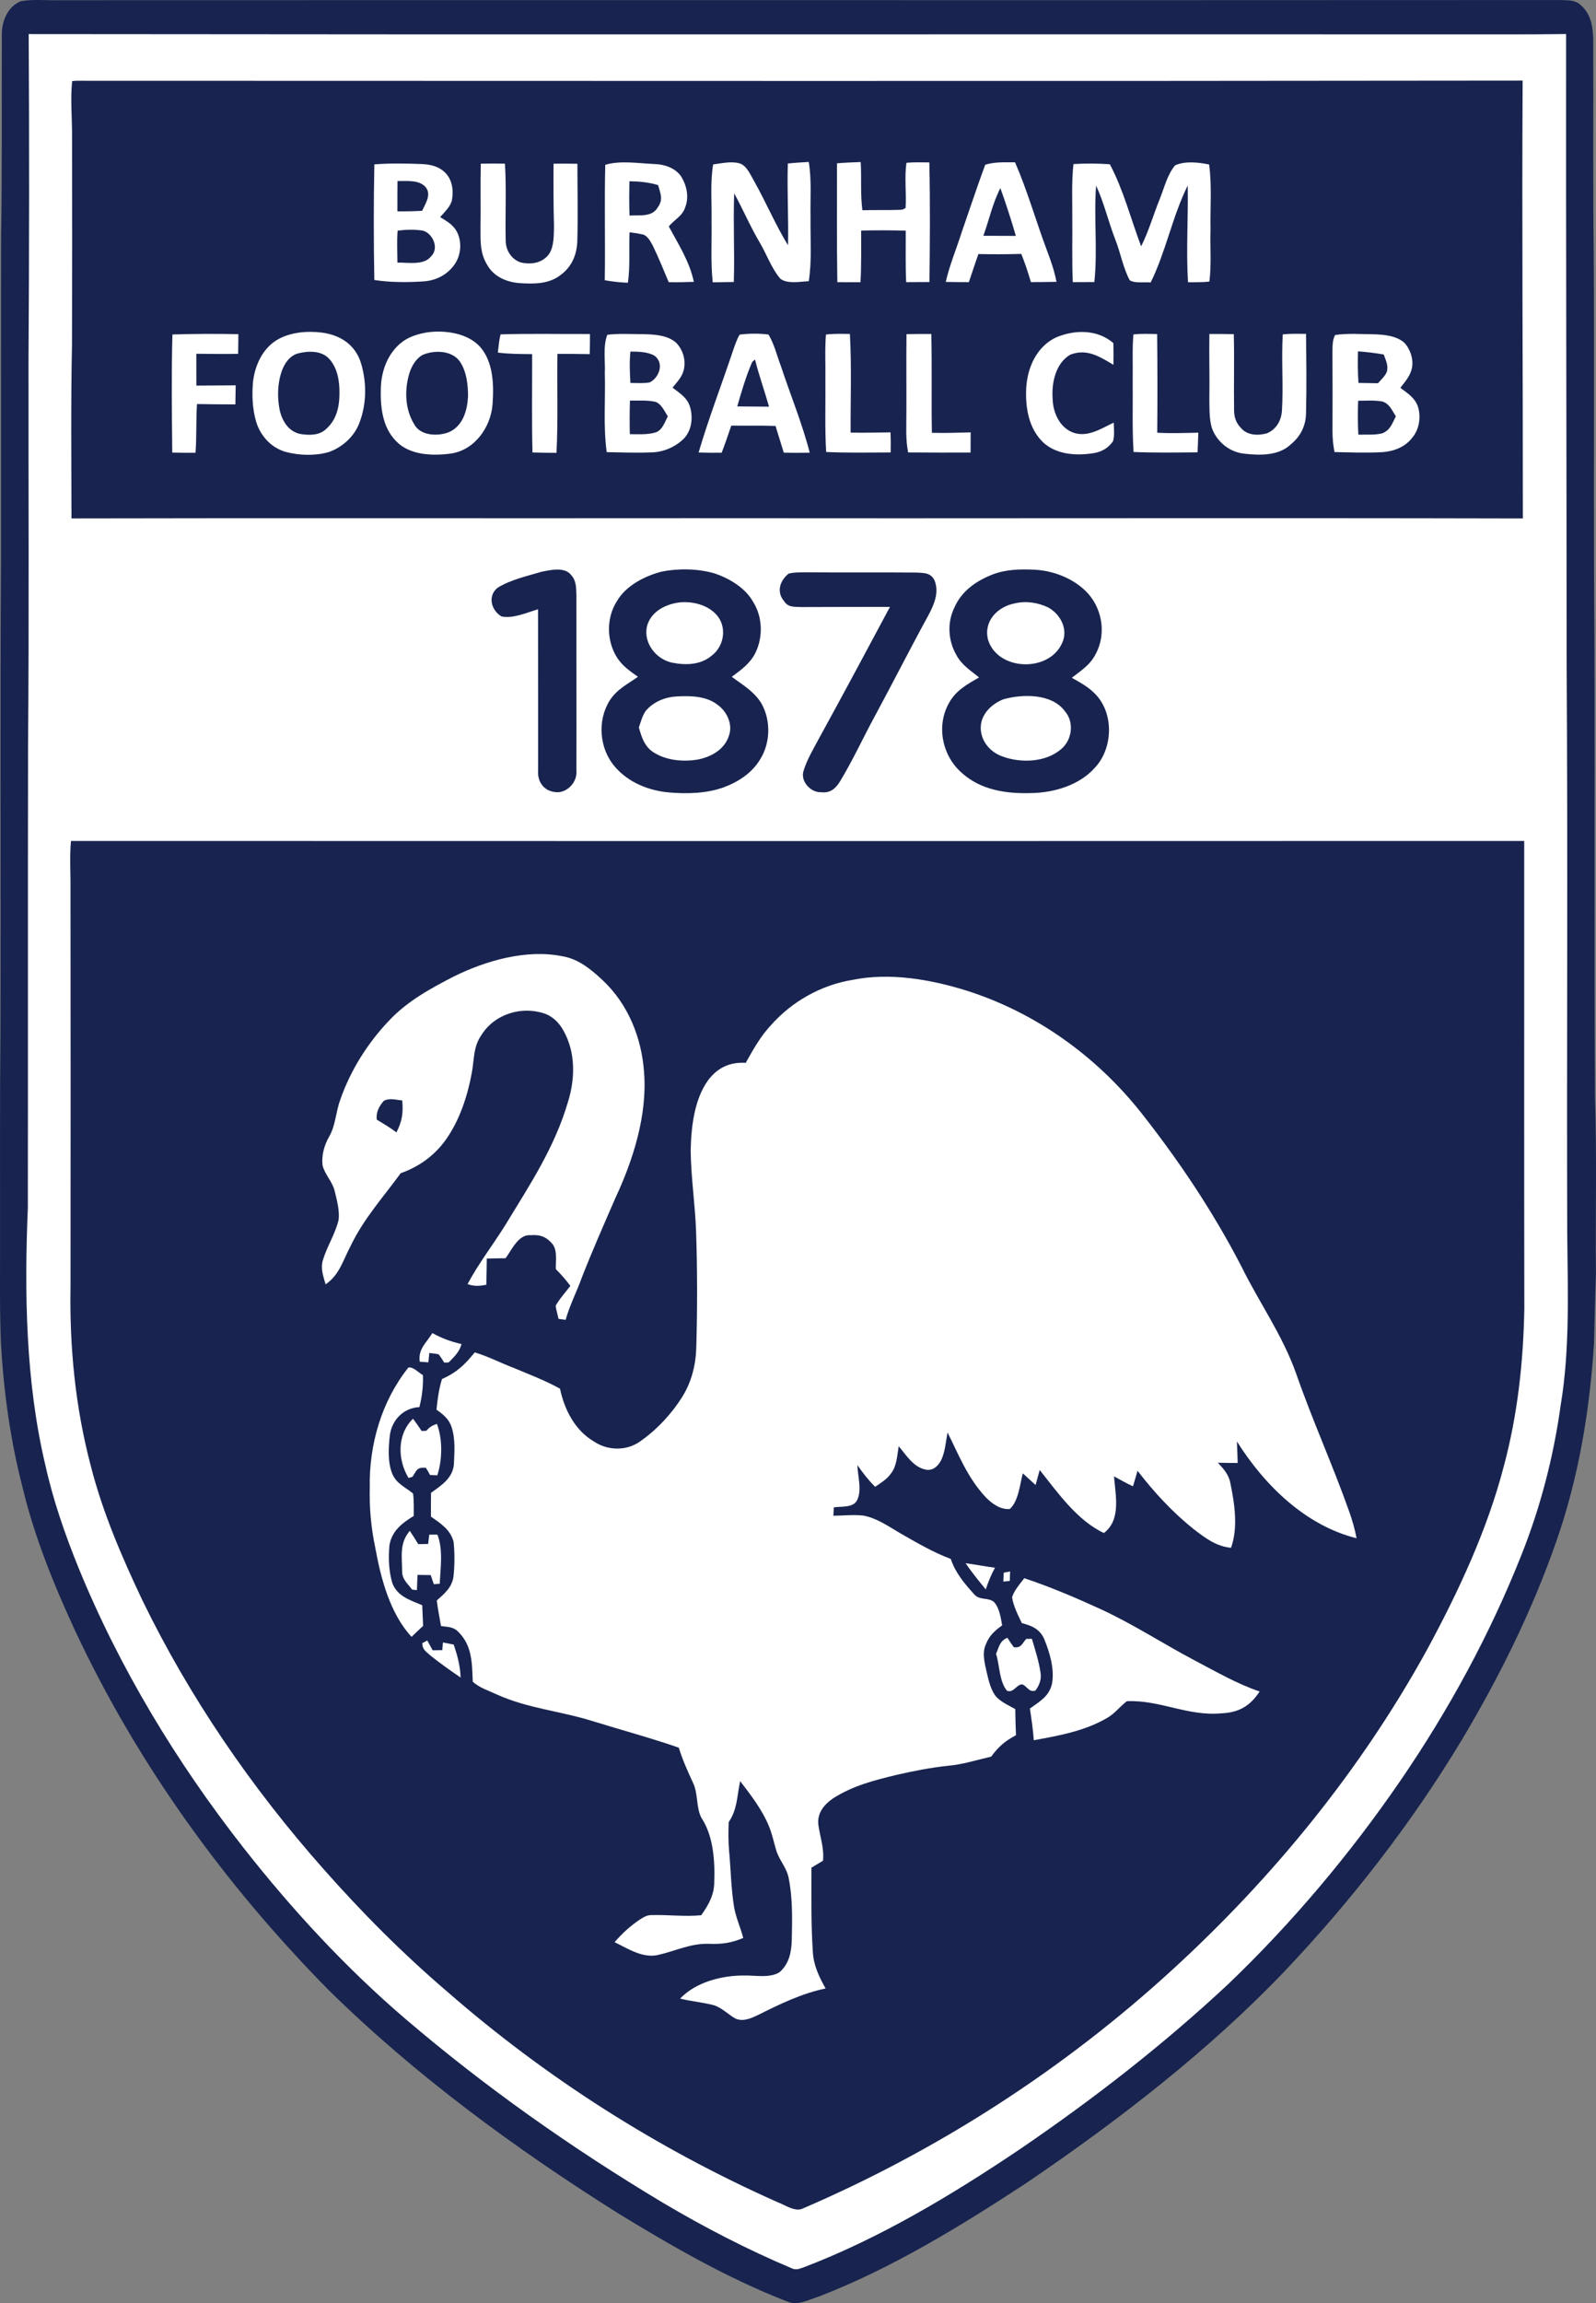 <svg xmlns="http://www.w3.org/2000/svg" viewBox="235.54 145.36 554.67 799.89"><rect x="235.54" y="145.36" width="554.67" height="799.89" fill="#808080" stroke="none"/><path fill="#18244f" d="M256 145.43c173.99-.08 348.06.05 522.02-.06 2.55.15 4.85-.12 6.88 1.75 3.55 3.13 4.24 7.36 4.35 11.87.1 25-.13 50.01.17 75.01.23 36.66-.02 73.33.11 110 .48 60.99-.06 122 .34 183 .67 20.31.11 40.68.32 61-.32 8-.43 16-.67 24-1.52 23.37-5.3 46.32-13.03 68.49-8.45 24.28-19.75 47.06-32.9 69.12-17.44 28.95-38.36 55.87-61.61 80.38-26.52 27.73-57.87 51.89-89.56 73.41-22.63 14.86-46.97 29.81-72.28 39.54-3.68 1.12-7.43 3.44-11.23 1.65-20.46-7.92-40.09-19.25-58.78-30.68-35.64-22.43-70.46-47.94-100.51-77.53-35.9-36.44-66.04-78-87.84-124.37-7.44-16.05-14.28-32.83-18.4-50.08-4.22-16.28-6.56-33.11-7.5-49.9-.52-11.99-.28-24.03-.32-36.03.03-24.33-.1-48.67.14-73 .16-54.33-.16-108.67.18-163 .04-37.33-.05-74.67.03-112 .4-23.67.15-47.36.26-71.04.08-4.57 2.18-9.38 6.63-11.19 4.28-.75 8.86-.22 13.2-.34Z"/><path fill="#fff" d="M245.51 157.2c170.82.21 341.68.02 512.49.1 7.27.01 14.55-.01 21.82-.12-.07 73.34.16 146.42.19 219.82.44 65.66.01 131.33.2 197 .19 19.52.96 40.14-2.28 59.41-2.46 17.83-7 35.35-13.67 52.08-10.98 27.66-25.37 54.04-42.21 78.56-17.41 25.33-37.41 49.1-59.62 70.36-22.62 21.13-46.97 40.02-72.53 57.43-23.46 15.78-48.61 30.9-75.07 40.97-1.44.51-2.66 1.05-4.15.32-15.43-6.49-30.5-14.3-44.89-22.83-31.41-18.82-61.48-39.96-89.32-63.75-20.77-17.74-39.56-38.12-56.41-59.59-23.13-29.52-42.96-62.22-57.17-96.96-4.72-11.59-8.91-23.67-11.61-35.9-6.84-28.83-7.3-59.83-6.06-89.31.07-53.59-.03-107.19.07-160.79.39-44.66.1-89.33.16-134 .25-37.6.29-75.2.06-112.8Z"/><path fill="#18244f" d="m260.61 173.53 1.38-.12c167.33.02 335.46.17 502.72-.06-.28 50.68.11 101.39.08 152.07-96.26-.24-192.53.04-288.79-.09-71.87.08-143.74-.09-215.61.08-.05-20.14-.24-40.28.17-60.41.07-24 .09-48 .02-72 .06-6.46-.63-13.05.03-19.47Z"/><path fill="#fff" d="M462.98 202.33c3.46.09 7.19 1.33 9.26 4.26 1.95 3.19 2.84 7.13 1.45 10.71-.97 3.15-3.75 4.28-5.72 6.7 3.4 6.32 7.17 12.07 8.71 19.25-2.91.12-5.82.16-8.73.11-1.79-4.22-3.51-8.5-5.51-12.62-.77-1.44-1.72-3.3-3.32-3.92-1.58-.34-3.17-.6-4.78-.79-.29 6 .27 11.63-.59 17.54-2.7-.13-5.37-.39-8.03-.88.22-13.36-.16-26.74.17-40.09 5.27-1.59 11.61-.49 17.09-.27Zm29.34-.29c2.69.56 4.1 4.22 5.38 6.36 4.09 7.28 7.36 15.05 11.71 22.16.21-9.46-.37-18.94-.07-28.41 2.42-.26 4.85-.41 7.28-.54 1.06 6.44.46 12.69.61 19.39-.1 7.28.52 14.88-.62 22.02-2.95.14-7.29 1.03-9.82-.8-3.15-3.63-4.8-8.59-7.27-12.72-3.26-5.51-5.74-11.39-8.82-16.99-.4 10.25.2 20.53-.14 30.79-2.44.03-4.88.06-7.32.11-.76-7.06-.29-14.3-.41-21.41.12-6.66-.52-12.93.55-19.53 2.83-.36 6.16-1.16 8.94-.43Zm58.24-.14c2.63-.26 5.31-.13 7.96-.13.3 13.82.21 27.72.04 41.54-2.7.03-5.4.04-8.1.04-.27-5.98-.11-11.9-.15-17.88-5.17-.15-10.33-.15-15.49-.03 0 5.99.1 11.95-.23 17.93-2.68.01-5.37.01-8.05-.02-.21-13.75-.11-27.51-.12-41.26 2.74-.25 5.49-.36 8.24-.45.34 5.61-.15 11.14.59 16.74 4.29-.13 8.59.01 12.88-.14.84.03 1.56-.19 2.14-.68.31-5.16-.44-10.54.29-15.66Zm37.75-.16c4.31 9.9 7.26 20.42 11.06 30.53 1.36 3.59 2.62 7.19 3.34 10.97-2.97.06-5.93.1-8.89.1-.98-3.32-2.05-6.6-3.35-9.8-4.97.15-9.92.16-14.89.05-1.17 3.23-2.21 6.51-3.33 9.76-2.67 0-5.34-.02-8.02-.08 1.32-5.86 3.71-11.46 5.52-17.21 2.73-7.83 5.32-15.71 8.19-23.49 3.47-1.05 6.8-.82 10.37-.83Zm67.45.76c1 7.4.33 15.04.49 22.5-.21 6.03.36 12.18-.4 18.16-2.45.27-4.96.2-7.43.23-.7-11.2.11-22.43-.1-33.61-5.34 10.74-7.57 22.93-12.88 33.7-2.13-.26-5.49.38-7.28-.79-2.31-4.31-3.19-9.53-5-14.12-2.42-6.18-3.9-12.74-6.68-18.75-.85 11.09.58 22.41-.62 33.5-2.49 0-4.99.02-7.48.03-.34-7.43-.1-14.9-.18-22.35.05-6.3-.29-12.39.41-18.66 4.24-.25 8.4-.22 12.64.07 4.75 8.92 7.31 19.07 10.88 28.5 2.64-5.23 4.24-10.94 6.45-16.39 1.56-3.82 2.65-8.57 5.36-11.74 3.5-1.57 8.16-1.05 11.82-.28ZM382 202.33c3.18.12 6.17.81 8.45 3.19 2.41 2.61 2.75 6.22 2.11 9.58-.62 2.17-2.6 3.99-4.05 5.66 2.26 1.41 4.4 2.54 5.75 4.96 2.05 3.83 1.48 8.9-1.3 12.23-2.52 3.13-6.2 4.86-10.18 5.14-5.7.35-11.51.4-17.15-.49-.24-13.37-.26-26.8.01-40.16 5.43-.41 10.92-.32 16.36-.11Zm20.63-.12c2.8-.07 5.6-.07 8.4-.01.55 8.9.05 17.87.26 26.77.02 3.32 1.97 6.41 5.15 7.51 3.62.9 7.72.26 9.97-2.98 1.7-2.61 1.59-6.5 1.67-9.5-.21-7.26-.2-14.52-.16-21.78 2.76-.05 5.53-.03 8.29.02 0 8.92.22 17.86-.03 26.77-.13 4.64-1.81 8.79-5.54 11.66-4.22 3.42-9.5 3.34-14.65 3.01-4.57-.39-8.93-2.29-11.21-6.47-2.34-3.86-2.26-7.85-2.25-12.21.12-7.6-.07-15.19.1-22.79Z"/><path fill="#18244f" d="M383.54 210.44c2.01 2.6-.18 5.66-1.3 8.14-2.86.15-5.72.22-8.59.18-.02-3.5.01-7.01.03-10.52 3.11.03 7.66-.52 9.86 2.2Zm70.76-2.13c3.42.04 6.67.35 9.95 1.33.77 2.83 1.89 4.92-.04 7.62-2.02 3.65-6.38 2.72-9.88 2.97-.16-3.97-.13-7.94-.03-11.92Zm128.91 2.39c1.96 5.45 3.76 11.02 5.38 16.59-3.76-.02-7.53-.02-11.3-.04 2-5.48 3.23-11.39 5.92-16.55Zm-209.48 14.77c2.88-.38 5.94-.47 8.82 0 3.44.98 5.71 6.18 2.79 8.93-2.45 3.22-8.13 2.08-11.68 2.17-.01-3.69-.23-7.42.07-11.1Z"/><path fill="#fff" d="M347.38 260.87c6.39.83 11.61 4.17 13.59 10.53 2.05 6.67 2.01 14.16-.48 20.7-1.74 4.8-5.93 8.6-10.7 10.27-4.77 1.35-10.07 1.19-14.86-.03-5.1-1.42-8.89-5.57-10.39-10.58-1.28-4.41-1.48-9.18-1.07-13.74.66-5.87 3.42-11.86 8.76-14.85 4.47-2.46 10.15-2.94 15.15-2.3Zm-29 .55c-.01 2.27-.03 4.54-.08 6.82-4.85.13-9.68.01-14.53-.02 0 3.69 0 7.37.01 11.06 4.56-.03 9.11-.07 13.67-.09-.04 2.21-.08 4.41-.11 6.62-4.45 0-8.89-.05-13.34-.13-.37 5.64-.08 11.29-.52 16.93-2.7.02-5.39 0-8.08-.07-.13-13.65-.31-27.36.06-41.01 7.61-.25 15.31-.26 22.92-.11Zm65.7-.64c6.03-.83 13.92.23 18.23 4.96 4.73 5.28 4.89 13.35 4.41 20.03-.62 8.07-6.31 16.06-14.71 17.14-6.18.81-14.09.55-18.72-4.26-4.9-4.82-5.61-12.14-5.39-18.65.18-5.72 2.29-11.54 6.72-15.33 2.72-2.31 6-3.31 9.46-3.89Zm25.42.71c10.33-.33 20.74-.07 31.08-.13.01 2.33-.02 4.66-.09 6.99-3.74-.05-7.48-.1-11.22-.1-.18 11.45.26 22.94-.33 34.38-2.78 0-5.56-.03-8.35-.14-.27-11.37-.08-22.76-.11-34.14-3.98-.04-7.95-.02-11.91-.54.25-2.1.4-4.27.93-6.32Zm37.11.13c4.08-.48 8.28-.21 12.39-.2 3.84.07 8.57.29 11.57 3.02 2.6 2.67 3.64 6.92 2.26 10.43-.72 1.89-2.28 3.56-3.56 5.11 2.48 1.92 4.99 3.39 6.03 6.53 1.2 3.84.67 8.51-2.33 11.41-2.91 2.76-6.94 4.47-10.97 4.55-5.19.22-10.41.01-15.6-.08-1.25-9.02-.4-18.3-.66-27.39.21-4.29-.71-9.34.87-13.38Zm45.98-.04c3-.43 7.02-.44 10.03-.03 2.03 3.33 2.95 7.41 4.34 11.04 3.3 9.98 7.37 19.81 9.99 29.99-3 .05-6.01.07-9.02-.02-.94-3.09-1.93-6.17-2.86-9.27-5.12-.18-10.25-.05-15.38-.11-1.08 3.15-2.15 6.3-3.34 9.41-2.68.04-5.35.02-8.02-.08 3.52-11.94 8.03-23.63 11.98-35.43.64-1.86 1.29-3.8 2.28-5.5Zm30-.03c2.74-.34 5.56-.23 8.32-.21.63 11.39.19 22.86.25 34.27 4.62.09 9.24-.04 13.87-.09.1 2.33.11 4.65.05 6.98-7.47 0-14.96.2-22.42-.17-.5-8.42-.18-16.89-.27-25.33.09-5.14-.23-10.33.2-15.45Zm99.89 2.97c.06 2.51.08 5.02.02 7.54-4.76-2.83-9.21-5.75-14.98-3.53-5.16 2.95-6.6 10.01-6.14 15.48.12 4.86 2.67 10.27 7.62 11.75 4.86 1.41 9.41-1.64 13.61-3.63.03 2.07.34 4.38-.22 6.38-1.61 2.54-4.22 3.91-7.17 4.29-5.91.87-12.58.42-17.19-3.84-5.07-4.94-6.19-12.21-5.83-18.99.44-7.02 3.58-14.05 10.11-17.31 6.48-2.85 14.58-3.02 20.17 1.86Zm6.96-3c2.71-.32 5.53-.19 8.25-.14.12 11.41.14 22.85.03 34.26 4.76.27 9.51.09 14.27-.01-.06 2.28-.14 4.56-.26 6.83-7.4.06-14.83.18-22.23-.12-.54-8.42-.2-16.9-.31-25.34.1-5.15-.19-10.35.25-15.48Zm51.91-.01c2.66-.31 5.4-.22 8.08-.2.11 9.23.23 18.49 0 27.71-.12 4.5-2.05 8.07-5.52 10.87-4.11 3.8-10.73 3.65-15.93 3.03-5.03-.47-9.52-4.09-11.23-8.81-.99-3.18-.85-6.81-.91-10.11.11-7.55-.1-15.1 0-22.65 2.83-.01 5.66 0 8.49.07.23 8.82-.04 17.65.1 26.47.02 2.44.73 4.45 2.47 6.2 2.22 2.53 5.93 2.61 8.94 1.76 3.23-1.34 4.99-4.4 5.22-7.81.55-8.81-.24-17.72.29-26.53Zm18.19.2c4.41-.65 9.01-.29 13.46-.25 3.46.09 7.91.5 10.6 2.94 2.07 2.2 3.2 5.66 2.67 8.65-.54 2.79-2.37 4.83-4.06 7 2.49 1.88 4.99 3.38 6.1 6.48 1.14 3.59.51 7.92-1.96 10.85-2.5 3.25-6.32 4.7-10.3 5.01-5.56.32-11.16.08-16.72-.03-.48-2.44-.72-4.86-.7-7.36.03-9 .05-18-.02-27 .07-2.22-.13-4.27.93-6.29Zm-148.96-.3c2.87-.06 5.75-.08 8.62-.05.27 11.44-.01 22.89.2 34.32 4.49.11 8.98-.03 13.48-.16 0 2.34-.01 4.67-.03 7.01-7.24.03-14.47.02-21.7-.04-.91-4.53-.61-8.91-.61-13.49.05-9.2-.08-18.39.04-27.59Z"/><path fill="#18244f" d="M454.64 267.46c2.69.01 6.05.05 8.41 1.47 3.38 2.62 1.62 7.52-1.69 9.24-2.19.39-4.51.2-6.73.19-.2-3.59-.39-7.31.01-10.9Zm-115.47.63c3.52-.91 8.18-1.02 10.82 1.94 2.87 3.17 3.6 7.86 3.52 11.98.03 4.44-.99 9.02-4.4 12.12-2.37 2.49-5.94 2.45-9.1 1.97-3.99-.76-6.22-4.22-7.18-7.9-.99-4.56-.91-9.55.64-13.98.96-2.68 2.79-5.38 5.7-6.13Zm43.32.5c3.91-1.69 9.95-1.57 12.73 2.14 2.45 3.38 3 8.25 2.98 12.31-.25 4.87-1.78 10.3-6.65 12.41-3.83 1.53-10.05 1.32-12.15-2.91-3.22-5.29-3.31-12.18-1.46-17.95.8-2.3 2.32-4.85 4.55-6Zm325.01-1.21c3 .23 5.97.58 8.94 1.1.73 2.07 1.71 3.81 1.05 6.08-.64 1.48-2.01 2.7-3.05 3.9-2.27-.05-4.53-.08-6.79-.11-.22-3.66-.28-7.3-.15-10.97Zm-209.56 2.83c1.37 5.54 3.32 10.9 4.87 16.39-3.68-.03-7.36-.07-11.05-.09 1.51-5.19 3.02-10.46 5.19-15.42.32-.29.65-.59.99-.88Zm-43.47 14.28c2.91.06 6.05-.23 8.9.44 2.05.72 3.14 3.32 4.26 5.03-1.03 1.95-1.84 4.66-4.09 5.53-2.83.91-6.16.66-9.11.66-.1-3.89-.08-7.77.04-11.66Zm253.08.05c2.79 0 5.72-.24 8.47.27 2.52.88 3.29 3.09 4.64 5.15-1.3 2.46-1.94 4.84-4.79 5.91-2.63.64-5.56.38-8.25.45-.22-3.93-.22-7.85-.07-11.78Zm-273.48 60.58c1.8 1.99 1.69 4.34 1.79 6.87-.03 20.34.05 40.69 0 61.04.42 4.19-3.71 8.31-7.92 7.34-3.64-.62-5.65-3.77-5.39-7.36-.01-18.72.02-37.29-.02-56.05-3.88 1.15-8.63 3.31-12.68 2.5-3.6-2.09-4.95-7.14-1.36-9.98 4.55-2.81 10.26-4.05 15.35-5.57 3.1-.6 8.01-1.78 10.23 1.21Zm49.73-.64c5.23 1.73 10.88 5.1 13.58 10.08 3.21 5.17 3.36 12.11.7 17.53-1.88 3.75-4.96 5.9-8.23 8.33 3.76 2.74 7.92 5.21 10.36 9.32 3.23 5.81 3.11 13.44-.36 19.13-2.8 4.86-7.7 8.06-12.87 9.96-5.94 2.12-12.76 2.29-18.99 1.74-7-.62-14.07-3.47-18.71-8.89-5.49-6.24-6.26-16.17-1.77-23.15 2.47-3.8 6.14-5.59 9.74-8.12-2.71-1.95-5.28-3.65-7.15-6.5-3.8-5.82-3.93-13.94-.14-19.8 3.13-5.37 9.63-8.68 15.44-10.21 5.87-1.19 12.64-1.08 18.4.58Zm32.2-.36c12.68.12 25.36-.02 38.04.09 2.6.15 4.95 0 6.29 2.71 1.66 4.2-.13 8.32-2.09 12.04-6.4 11.69-12.42 23.58-18.76 35.3-4.02 7.4-7.55 15.11-11.9 22.32-1.53 2.52-3.41 4.31-6.6 3.92-3.69.2-7.39-3.83-6.16-7.47 1.14-3.79 3.36-7.46 5.21-10.95 8.38-15.26 16.61-30.6 24.81-45.95-10.28-.01-20.56.04-30.84.06-2.45-.14-4.55.22-6.02-2.13-2.69-3.2-1.33-7.09 1.62-9.47 2.03-.55 4.31-.42 6.4-.47Zm79.01-.9c6.36.29 12.94 2.78 17.6 7.17 5.83 5.49 7.62 14.72 3.84 21.87-1.89 3.93-5.1 5.93-8.42 8.49 2.71 1.53 5.67 3.12 7.87 5.37 6.87 6.62 6.57 19.09.12 25.9-5.38 6.05-14.13 8.64-22.01 8.77-8.78.3-17.88-1.06-24.52-7.29-6.62-5.98-8.58-16.23-4.1-24.06 2.42-4.36 6.27-6.4 10.41-8.81-2.93-2.41-6-4.27-7.84-7.7-2.94-5.1-3.32-11.33-.7-16.64 2.49-5.62 7.38-9.05 12.93-11.29 4.74-1.9 9.78-2.02 14.82-1.78Z"/><path fill="#fff" d="M470.13 354.84c4.7-1.03 10.82.19 14.2 3.8 3.95 4.08 3.05 10.95-1.34 14.34-3.93 3.39-9.22 3.47-14.06 2.49-5.47-1.3-9.74-6.74-8.58-12.45 1.16-4.65 5.33-7.23 9.78-8.18Zm118.02.09c3.91-.95 8-.33 11.61 1.36 4.38 2.37 7.19 7.75 4.84 12.54-4.58 10.1-22.27 9.58-25.66-1.23-1.69-6.42 3.21-11.51 9.21-12.67Zm-117.16 32.29c4.62-.25 10.11-.09 13.91 2.9 3.29 2.34 5.41 6.82 3.96 10.79-1.53 4.78-6.21 7.37-10.89 8.25-5.06.87-11.12.28-15.48-2.63-3.07-2.1-3.95-5.14-4.92-8.52.69-1.94 1.23-4.28 2.52-5.92 2.79-3.15 6.74-4.68 10.9-4.87Zm113.2 1.03c6.65-1.9 16.88-2.11 21.46 4.14 3.27 3.78 2.5 9.86-1.22 13.06-5.31 4.68-13.98 5.01-20.38 2.67-4.7-1.56-8.22-6.06-7.59-11.15.57-4.15 4.02-7.23 7.73-8.72Z"/><path fill="#18244f" d="M260.21 437.42c167.95.05 337.12.07 505.05 0 .03 54.19-.06 108.39.04 162.58-.35 18.4-2.32 36.67-7.1 54.47-5.75 22.22-15.87 43.84-26.78 63.97-22.89 41.54-53.25 78.78-88.19 110.78-37.85 34.71-81.56 62.9-128.74 83.18-2.59 1.28-6.25-1.31-8.72-2.22-41.67-18.51-80.44-43.14-114.8-73.12-15.45-13.19-29.79-27.6-43.22-42.83-24.85-28.07-46.41-59.47-62.79-93.22-7.09-14.97-13.73-30.35-17.84-46.43-5.42-20.49-7.45-41.41-7.07-62.58.03-46 .06-92-.01-138 .07-5.51-.35-11.1.17-16.58Z"/><path fill="#fff" d="M431.04 477.48c5.58.91 10.06 4.68 14.06 8.42 8.84 8.36 13.49 20.06 14.29 32.08 1.12 14.71-3.82 30.3-10 43.5-3.96 9.11-7.98 18.21-11.6 27.46-1.79 5.02-4.24 9.67-5.67 14.8l-2.46-.33c-.37-1.51-.77-3-1.02-4.54 1.38-2.49 3.42-4.65 5.12-6.93-1.54-2.08-3.2-3.97-5.04-5.79-.14-3.02.76-7.01-1.65-9.26-1.98-2.17-4.18-2.78-7.08-2.54-4.3-.39-6.6 5.11-8.74 8-2.18.02-4.36.05-6.53.12-.06 3.02-.08 6.05-.16 9.08-2.39.47-4.18.6-6.53-.21 3.86-7.28 9.03-13.88 13.36-20.89 8.47-13.95 16.91-26.57 21.56-42.46 2.49-7.95 2.65-17.04-1.47-24.48-1.47-2.78-3.68-5.06-6.68-6.14-8.04-2.71-17.43.17-21.97 7.5-2.9 4.16-2.42 8.44-3.34 13.19-1.47 7.92-4.14 16.11-8.77 22.78-3.93 5.69-9.41 9.68-15.92 11.98-6.15 8.43-12.87 15.78-17.47 25.39-2.63 4.95-3.79 9.9-8.63 13.21-.81-2.9-1.83-5.43-.93-8.46 1.4-4.68 4.39-9.24 5.47-14.04.34-3.27-.62-6.75-1.38-9.92-.8-3.31-3.47-5.74-4.23-8.95-.37-3.57.6-6.97 2.36-10.05 2.2-3.82 2.24-8.48 3.81-12.7 3.52-10.18 9.54-19.72 16.97-27.5 6.33-6.74 14.33-11.1 22.49-15.31 11.22-5.52 25.29-9.56 37.78-7.01Z"/><path fill="#fff" d="M571.25 489.34c24.08 7.58 45.28 22.77 60.91 42.51 13.12 16.63 24.92 34.26 34.68 53.08 6.33 12.9 14.35 23.91 19.22 37.64 5.6 16.09 12.67 31.63 18.35 47.67 1.1 3.07 1.98 6.14 2.59 9.35-17.8-4.42-32.08-18.5-41.59-33.62.09 2.49.23 4.99.27 7.48-2.29.01-4.58-.04-6.88-.09 2.02 2.19 3.83 4.14 4.36 7.21 1.46 7.06 2.71 15.41.2 22.34-5.19-.51-8.89-3.37-12.89-6.41-7.34-5.84-13.88-12.91-19.59-20.34-.52 1.8-1.04 3.59-1.58 5.39-2.26-1.04-4.43-2.25-6.6-3.45.5 6.51 2.56 15.07-3.52 19.68-9.3-4.37-16.08-14.08-22.3-21.89-.48 1.74-.95 3.48-1.44 5.22-1.48-1.34-2.95-2.71-4.43-4.06-1.05 3.85-1.44 9.55-4.49 12.37-3.28.38-6.51-2.03-8.63-4.31-6.14-6.69-9.14-14.45-13.04-22.25-.63 3.2-.84 7.01-2.37 9.9-1.16 2.03-2.95 3.57-5.44 2.95-4.15-.93-6.58-5.05-9.17-8.08-.52 3.13-.65 6.93-2.7 9.5-1.48 2.05-3.44 3.2-5.48 4.6-2.33-2.29-4.29-4.87-6.18-7.53.12 3.81 1.71 8.86-.17 12.32-1.37 2.56-5.6 1.96-8.01 2.34l-.16 2.92c3.42-.03 6.92-.44 10.32-.07 4.73.83 8.79 3.74 12.86 6.11 5.75 3.29 11.4 6.63 17.62 8.96 1.61 4.83 4.71 8.48 8.07 12.21 1.96 2.39 5.14.95 7.08 2.88 1.79 2.04 2.22 5.38 2.71 7.98-2.4 1.72-4.48 3.52-5.56 6.36-1.52 3.06-.55 6.61.15 9.76.7 2.96 1.47 6.68 3.61 8.96 1.78 1.71 4.22 2.82 6.36 4 .03 3.03.13 6.06.24 9.08-3.82 2.03-6.08 3.94-8.61 7.43-4.98 1.14-10.03 2.77-15.06 3.18-5.97.64-11.91 1.8-17.75 3.14-7.9 1.91-15.3 3.78-22.23 8.23-3.08 2.14-5.45 5.05-5.04 9.03.58 4.28 2.07 8.14 1.63 12.57-1.33.82-2.67 1.63-4.02 2.42.01 9.65-.17 19.38.47 29.01.21 4.82 2.15 8.84 4.45 12.95-8.11 1.62-16.1 5.51-23.48 9.2-2.39 1.12-5.09 2.4-7.73 1.29-2.63-1.38-4.76-3.82-7.72-4.71-3.82-.98-7.78-1.32-11.62-2.27 5.41-5.74 14.44-8.03 22.08-8.02 3.83-.11 9.13 1.02 12.48-1.16 3.36-2.97 4.13-6.99 4.24-11.3.14-6.93.33-14.15-1.01-20.98-.62-4.06-3.52-6.62-4.53-10.49-.8-2.74-1.34-5.4-2.46-8.06-2.28-5.57-6.28-10.74-9.94-15.52-1.14 5.15-.91 9.75-3.98 14.21-.14 3.3-.16 6.6.12 9.89.63 6.7.68 13.26 1.79 19.93.68 3.56 2.22 6.93 3.14 10.44-4.12 1.73-7.39 2.22-11.86 2.03-6.56-.21-11.8 2.57-17.99 3.93-5.27 1.05-10.3-2.28-14.86-4.5 2.59-3.02 5.53-5.69 8.84-7.9 1.26-.79 2.44-1.54 3.99-1.5 5.78-.17 11.49.6 17.27.05 2.51-3.51 4.53-7.08 4.53-11.52.27-7.31-.3-16.07-4.47-22.33-1.9-3.65-1.07-8.34-2.9-12.14-1.86-4-3.65-7.97-4.95-12.21-9.92-3.44-20.13-6.17-30.17-9.29-11.36-3.52-22.21-4.3-33.08-9.19-2.75-1.29-6.13-2.34-8.36-4.45-.25-6.32-.15-12.49-5.01-17.28-1.72-1.83-3.73-1.69-6.02-2.03-.5-2.96-1.11-5.89-1.47-8.87 2.64-2.38 5.15-4.39 5.78-8.11.45-3.83.48-8.44.06-12.27-1.07-4.21-4.52-6.41-7.86-8.75-.03-2.76-.02-5.51.02-8.27 3.54-2.53 7.45-5.01 7.94-9.76.2-4.25.58-9.03-.81-13.1-.9-2.8-2.94-4.39-5.23-6.02.35-3.56.85-7.24 1.92-10.65 5.01-2.18 8.01-5.03 11.37-9.24 4.58 1.36 8.7 3.52 13.17 5.24 5.52 2.31 11.24 4.46 16.47 7.37 1.52 7.28 5.2 14.48 11.81 18.35 4.73 3.17 11.21 3.34 15.92.03 5.82-4.05 10.92-9.47 14.7-15.47 3.34-5.28 4.81-11.37 4.94-17.57.37-13.33.37-26.67-.08-40-.33-9.34-1.77-18.65-1.88-28 .16-7.99 1.19-17.76 6.04-24.43 3.27-4.39 7.57-6.42 13.1-6.08 2.57-4.62 5.08-9.12 8.71-13.03 7.37-8.33 17.54-14.04 28.53-15.81 12.84-2.58 26.92-.16 39.29 3.69Z"/><path fill="#18244f" d="M368.93 527.69c2.08-1.1 4.19-.33 6.41-.14.36 4.43-.02 7.15-2.03 11.11-2.16-1.69-4.52-3.01-6.83-4.46-.32-2.49.83-4.71 2.45-6.51Z"/><path fill="#fff" d="M385.8 608.34c3.29 1.81 6.46 2.99 10.13 3.81-.71 2.76-2.54 4.43-4.45 6.37l-1.54.09c-.6-.98-1.23-1.94-1.91-2.87-1.07-.27-2.2-.36-3.29-.49l-.33 3.25-2.99-.21c-.63-4.42 2.28-6.51 4.38-9.95Zm-8.33 11.96c1.8-.3 3.56 1.85 5.05 2.65.15 3.84-.31 7.39-1.22 11.1-5.55.27-9.62 4.49-10.29 9.89-.45 4.24-.77 9.18.83 13.2 1.46 3.54 4.5 4.64 7.25 6.92.36 2.55.23 5.2.25 7.78-4.05 2.49-7.6 5.16-8.45 10.16-.41 4.35-.25 8.97 1 13.18 1.82 4.68 6.2 5.89 10.39 7.68.12 2.4.22 4.79.31 7.18-1.36 1.25-2.7 2.52-4.02 3.8-7.52-8.12-10.69-20.39-12.62-31.01-1.46-6.98-2.07-13.68-1.9-20.83-.3-14.84 4.1-30.02 13.42-41.7Z"/><path fill="#fff" d="M379.08 638.08c1.06 1.39 2.03 2.82 3 4.26l1.62-.06c1.15-1.35 2.05-1.82 3.67-2.41 2.05 5.27 1.91 12.53.15 17.87-.84-.03-1.69-.06-2.53-.1-.44-.87-.92-1.71-1.45-2.52-3.22-.23-3.15.9-4.65 3.14-.46.13-.92.27-1.37.4-3.84-6.35-4.05-15.14 1.56-20.58Zm-1.12 38.95c1.02 1.51 1.99 3.06 2.94 4.61l3.43-.06c.13-1.08.27-2.16.4-3.23.94 0 1.88-.01 2.82-.01 2.06 5.14 1.05 11.6.82 17.06l-2.07.15c-.36-1.05-.71-2.1-1.07-3.16-1.53-.04-3.06-.06-4.59-.07l-.21 5.29-1.66-.18c-1.57-2.11-3.51-3.55-3.48-6.39-.02-5.21-.99-9.75 2.67-14.01Zm193.15 11.24c3.42.44 6.8 1.12 10.22 1.57-1.34 2.41-2.33 4.92-3.21 7.52-2.43-2.96-4.83-5.93-7.01-9.09Zm13.28 3.28c.73-.16 1.46-.3 2.2-.43-.04 1.1-.07 2.2-.11 3.3-.75.08-1.5.15-2.25.23.03-1.04.08-2.07.16-3.1Zm7.12 1.92c8.96 2.98 17.75 6.73 26.33 10.65 11.46 5.25 21.8 12.07 33.02 17.98 7.26 3.8 14.7 8.12 22.45 10.72-3.32 5.06-7.2 7.31-13.3 7.58-11.72 1.09-21.5-4.76-32.86-4.2-2.46 1.88-4.21 4.35-6.99 5.89-7.66 4.45-16.72 6.11-25.34 7.65-.27-3.69-.79-7.34-1.36-10.99 3.42-2.49 6.74-4.23 7.71-8.73.88-5.09-.82-10.79-2.76-15.49-1.57-3.44-4.28-4.56-7.74-5.46-1.35-2.83-2.93-5.86-3.4-8.99.76-2.41 2.72-4.61 4.24-6.61Z"/><path fill="#fff" d="M585.66 714.18c.7 1.11 1.43 2.19 2.21 3.25 2.59.41 2.88-1.3 4.32-2.88l1.97-.03c1.14 3.82 2.42 7.79 3 11.73.41 2.3-.41 4.47-1.8 6.27-2.34.61-2.64-1.34-4.49-2.16-2.03-.15-3.05 3.16-5.4 2.17-2.69-3.32-2.48-8.73-3.76-12.81 1.03-2.32 1.29-4.56 3.95-5.54Zm-203.34 1.83c.57-.31 1.14-.61 1.72-.91.62 1.14 1.24 2.28 1.86 3.41 1.11-.01 2.23-.03 3.34-.06.08-.88.16-1.77.25-2.66 1.24.25 2.48.49 3.72.73 1.3 3.74 2.28 7.47 2.42 11.45-3.47-2.35-6.9-4.79-10.19-7.39-1.53-1.42-3.21-2.22-3.12-4.57Z"/></svg>